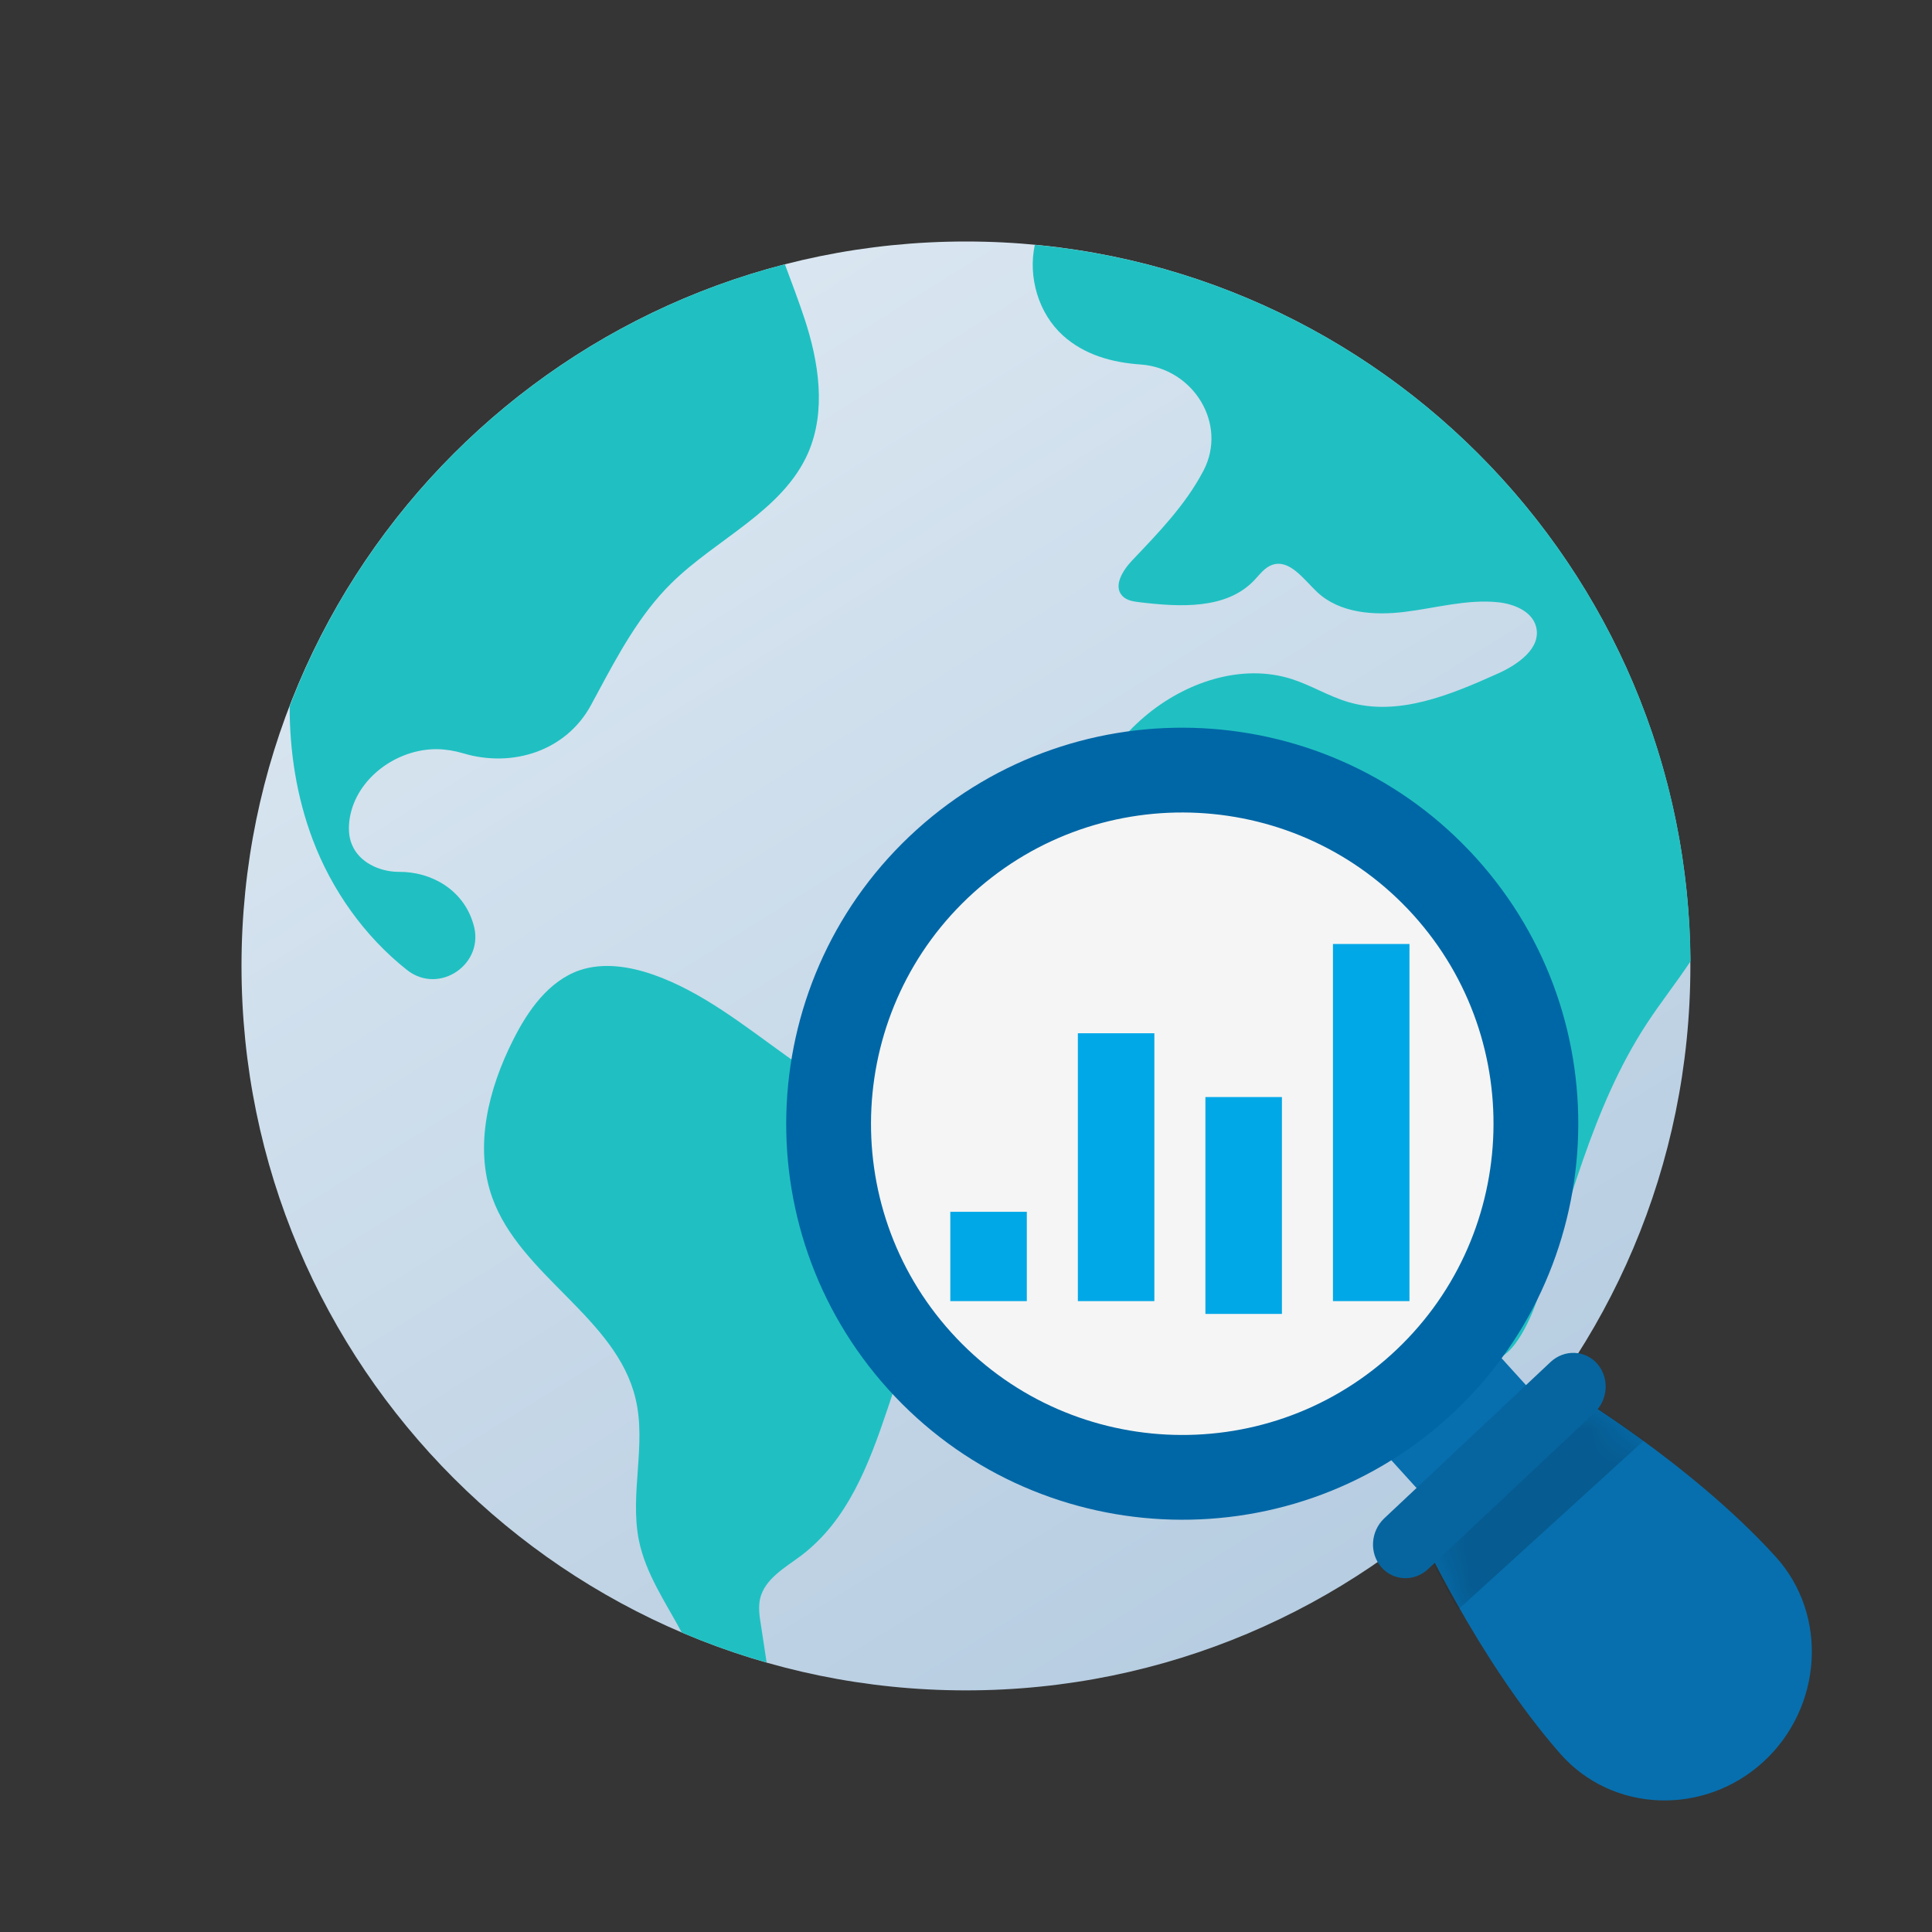 <svg width="48" height="48" viewBox="0 0 48 48" fill="none" xmlns="http://www.w3.org/2000/svg">
<rect x="0" y="0" width="48" height="48" fill="#333333" stroke="none"/>
<g clip-path="url(#clip0_2922_40516)">
<rect width="48" height="48" fill="white" fill-opacity="0.01"/>
<path fill-rule="evenodd" clip-rule="evenodd" d="M41.997 23.998C41.997 33.939 33.939 41.997 23.998 41.997C14.058 41.997 6 33.939 6 23.998C6 14.058 14.058 6 23.998 6C33.939 6 41.997 14.058 41.997 23.998Z" fill="url(#paint0_linear_2922_40516)"/>
<path d="M14.403 24.105C14.989 23.908 15.641 24.01 16.227 24.214C18.652 25.062 20.404 27.572 22.967 27.793C23.756 27.859 24.73 27.78 25.137 28.456C25.399 28.898 25.268 29.489 24.981 29.92C24.694 30.349 24.281 30.679 23.935 31.055C21.98 33.2 22.214 36.9 19.901 38.651C19.501 38.95 19.004 39.224 18.885 39.715C18.838 39.924 18.867 40.145 18.903 40.359C18.951 40.676 18.999 40.987 19.047 41.304C18.324 41.1 17.618 40.849 16.937 40.557C16.537 39.81 16.041 39.099 15.873 38.268C15.641 37.109 16.065 35.89 15.79 34.748C15.312 32.735 12.928 31.7 12.229 29.752C11.775 28.479 12.139 27.045 12.748 25.839C13.113 25.11 13.626 24.374 14.403 24.105ZM25.71 6.083C34.811 6.936 41.94 14.575 42 23.884C41.648 24.416 41.253 24.912 40.906 25.444C39.55 27.518 38.994 29.998 38.175 32.335C37.954 32.974 37.401 34.081 36.849 33.679C35.066 32.38 36.759 28.952 35.534 26.973C35.092 26.269 34.536 25.599 33.783 25.253C32.319 24.578 30.532 25.288 29.002 24.78C27.658 24.332 26.744 22.94 26.69 21.524C26.63 20.108 27.353 18.727 28.435 17.806C29.439 16.952 30.849 16.468 32.105 16.875C32.582 17.03 33.013 17.299 33.496 17.442C34.727 17.807 36.024 17.269 37.195 16.743C37.697 16.522 38.301 16.11 38.164 15.572C38.062 15.184 37.614 15.004 37.213 14.962C36.442 14.885 35.677 15.106 34.906 15.201C34.142 15.297 33.282 15.237 32.72 14.706C32.385 14.389 32.038 13.881 31.602 14.036C31.417 14.102 31.297 14.275 31.159 14.419C30.466 15.148 29.308 15.082 28.31 14.962C28.16 14.944 27.993 14.92 27.885 14.806C27.653 14.561 27.891 14.174 28.124 13.928C28.775 13.242 29.445 12.555 29.887 11.717C29.891 11.709 29.896 11.701 29.901 11.692C30.505 10.53 29.647 9.149 28.34 9.056C27.621 9.006 26.941 8.815 26.409 8.336C25.8 7.785 25.537 6.883 25.71 6.083ZM19.501 6.567C19.668 7.021 19.841 7.469 19.99 7.923C20.344 8.998 20.529 10.205 20.081 11.245C19.447 12.698 17.803 13.379 16.674 14.496C15.892 15.267 15.36 16.259 14.84 17.227L14.685 17.514C14.073 18.65 12.744 19.085 11.509 18.716C11.299 18.653 11.081 18.617 10.861 18.613C9.862 18.602 8.859 19.33 8.691 20.316C8.655 20.537 8.655 20.777 8.744 20.985C8.923 21.422 9.42 21.655 9.892 21.661H9.906C10.739 21.654 11.501 22.121 11.748 22.918C11.752 22.93 11.755 22.944 11.76 22.957C12.065 23.939 10.917 24.735 10.111 24.098C9.058 23.266 8.239 22.113 7.765 20.848C7.37 19.796 7.196 18.679 7.196 17.555V17.55C9.258 12.165 13.842 8.024 19.501 6.567Z" fill="#20C0C2"/>
<path fill-rule="evenodd" clip-rule="evenodd" d="M38.439 34.993L35.664 37.488L33.198 34.77L35.972 32.274L38.439 34.993Z" fill="#076FAE"/>
<path fill-rule="evenodd" clip-rule="evenodd" d="M35.723 21.857C38.949 25.428 38.669 30.938 35.098 34.164C31.526 37.39 26.016 37.11 22.791 33.539C19.565 29.968 19.845 24.458 23.416 21.232C26.987 18.007 32.496 18.286 35.723 21.857Z" fill="#F5F5F5"/>
<path fill-rule="evenodd" clip-rule="evenodd" d="M24.187 22.178C21.021 25.038 20.772 29.939 23.632 33.104C26.491 36.27 31.393 36.519 34.559 33.66C37.724 30.8 37.974 25.899 35.114 22.732C32.254 19.567 27.352 19.319 24.187 22.178ZM35.971 35.223C31.943 38.862 25.706 38.544 22.068 34.517C18.429 30.489 18.746 24.253 22.774 20.614C26.802 16.976 33.039 17.292 36.677 21.32C40.316 25.348 39.999 31.585 35.971 35.223Z" fill="#0067A6"/>
<path d="M31.849 32.644H29.948V27.256H31.849V32.644ZM25.511 32.326H23.61V30.107H25.511V32.326ZM28.68 32.326H26.779V25.671H28.68V32.326ZM35.018 23.453V32.326H33.117V23.453H35.018Z" fill="#01A8E7"/>
<path fill-rule="evenodd" clip-rule="evenodd" d="M38.76 43.566C36.683 41.196 35.204 37.925 35.204 37.925L38.928 34.52C38.928 34.52 41.993 36.341 44.112 38.672C45.44 40.132 45.273 42.435 43.807 43.775C42.341 45.115 40.06 45.049 38.76 43.566Z" fill="#076FAE"/>
<mask id="mask0_2922_40516" style="mask-type:alpha" maskUnits="userSpaceOnUse" x="35" y="34" width="11" height="11">
<path fill-rule="evenodd" clip-rule="evenodd" d="M38.76 43.566C36.683 41.196 35.204 37.925 35.204 37.925L38.928 34.52C38.928 34.52 41.993 36.341 44.112 38.672C45.44 40.132 45.273 42.435 43.807 43.775C42.341 45.115 40.06 45.049 38.76 43.566Z" fill="white"/>
</mask>
<g mask="url(#mask0_2922_40516)">
<path opacity="0.2" fill-rule="evenodd" clip-rule="evenodd" d="M40.846 35.787L36.23 39.987C35.574 38.838 35.184 37.992 35.184 37.992L38.981 34.537C38.981 34.537 39.778 35.014 40.846 35.787Z" fill="#010C1A"/>
</g>
<path fill-rule="evenodd" clip-rule="evenodd" d="M39.612 35.099L35.483 38.981C35.141 39.303 34.619 39.282 34.318 38.935C34.016 38.587 34.05 38.045 34.392 37.722L38.522 33.84C38.864 33.518 39.386 33.539 39.687 33.886C39.988 34.235 39.955 34.777 39.612 35.099Z" fill="#06659F"/>
</g>
<defs>
<linearGradient id="paint0_linear_2922_40516" x1="-0.072" y1="15.915" x2="19.758" y2="47.656" gradientUnits="userSpaceOnUse">
<stop stop-color="#DCE8F2"/>
<stop offset="1" stop-color="#B7CDE1"/>
</linearGradient>
<clipPath id="clip0_2922_40516">
<rect width="48" height="48" fill="white"/>
</clipPath>
</defs>
</svg>
